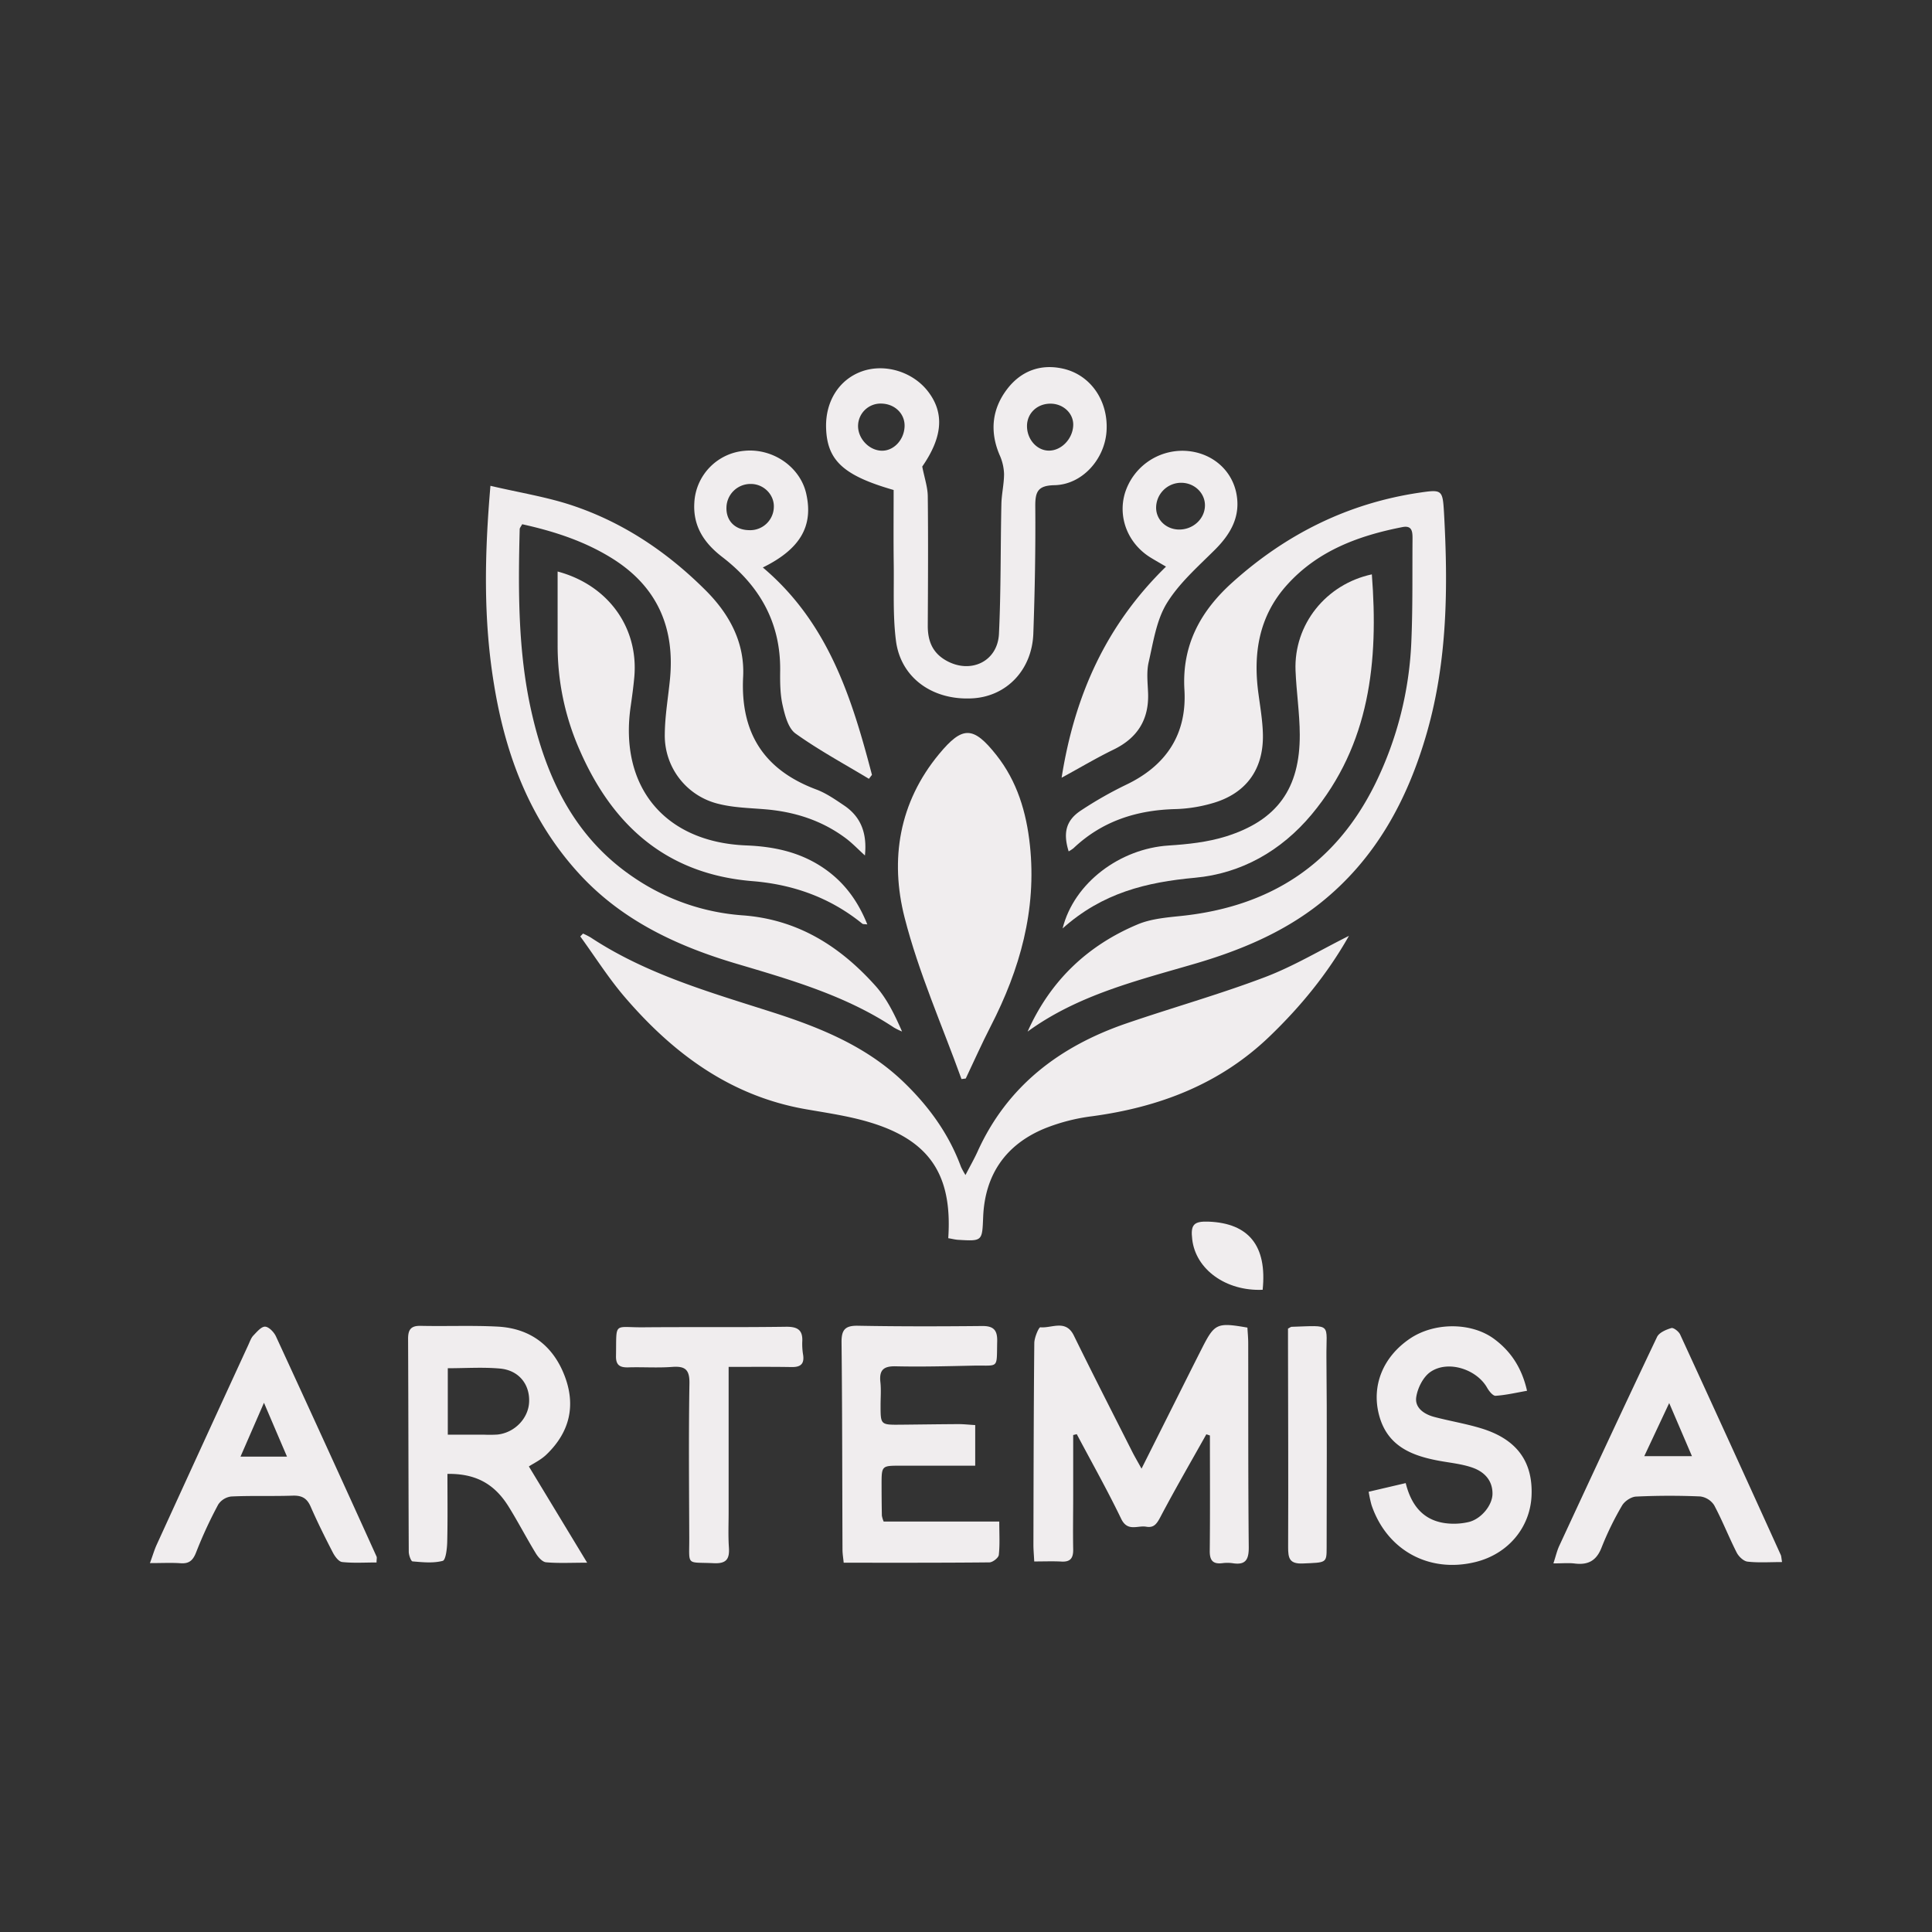 <svg id="Capa_1" data-name="Capa 1" xmlns="http://www.w3.org/2000/svg" viewBox="0 0 1080 1080"><rect x="0" y="0" width="1080" height="1080" fill="#333333" stroke="none"/><defs><style>.cls-1{fill:#f0edee;}</style></defs><path class="cls-1" d="M274.16,271.57c16.45,3.87,31.78,6.25,46.26,11.15,28.52,9.63,53,26.22,74.26,47.51,13.21,13.25,21.7,29.15,20.74,48.08-1.6,31.3,11.51,52,40.85,63,5.51,2.05,10.57,5.58,15.51,8.9,9.48,6.36,13,15.53,11.72,28-3.92-3.56-7-6.81-10.5-9.46-13.43-10.11-28.78-15-45.42-16.36-8.65-.72-17.5-.9-25.84-3a39.22,39.22,0,0,1-30.12-38.83c.07-10.28,1.88-20.55,2.89-30.83,2.84-28.88-7.15-51.75-32-67.39-15.57-9.79-32.78-15.35-50.61-19.29-.72,1.38-1.37,2.05-1.39,2.74-.86,34.05-1,68.23,6.46,101.56,8.29,37.13,24,70.6,57,92.95a123.78,123.78,0,0,0,61,21.37c30.92,2.23,54.55,17.26,74.38,39.37,6.42,7.16,10.78,16.17,14.9,25.58a36.76,36.76,0,0,1-4.46-2.17c-26.94-17.89-57.56-26.67-88.1-35.73-33-9.79-63.65-24-87.52-49.84-27.75-30.07-41.56-66.57-48-106.21C270.22,346.72,270.79,310.64,274.16,271.57Z"/><path class="cls-1" d="M574.44,576.67c12.73-28.52,33.65-48.33,61.83-60.06,7.32-3,15.8-3.73,23.84-4.57,49.52-5.13,86.28-28.54,108.63-73.85A198.65,198.65,0,0,0,789,357.33c.77-18.74.45-37.53.61-56.29,0-3.8-.21-7.46-5.66-6.39-24.47,4.79-47.21,13.14-64.45,32.26-15.81,17.53-19.12,38.42-16,61,1,7.52,2.31,15.09,2.47,22.65.41,19.73-9.59,33.24-28.54,38.54a82.46,82.46,0,0,1-20.07,3.18c-21.78.5-41.2,6.64-57.26,21.87a19.54,19.54,0,0,1-2.71,1.78c-3.28-10.51-1.42-17.52,7.07-23a216.33,216.33,0,0,1,24.76-14.11c22.63-10.7,34.35-28.29,32.88-53.22-1.48-25.1,9.1-44.17,27-60.19,29.89-26.84,64.43-44.08,104.36-50,12.79-1.89,13-1.63,13.77,11.61,2.28,41.17,1.91,82.18-9.5,122.23-10.73,37.69-28.74,71.08-60,95.85-20.56,16.26-44.46,26.18-69.37,33.51C635.77,548.15,602.62,556.13,574.44,576.67Z"/><path class="cls-1" d="M530.08,692.16c2.42-35.67-10.63-54.95-44.46-64.95-11.41-3.38-23.34-5.09-35.1-7.14-42.13-7.34-74.16-31.13-101.19-62.6-9.14-10.64-16.68-22.64-24.95-34l1.53-1.6a42.75,42.75,0,0,1,4.27,2.17c31.33,20.67,67,30.72,102.2,42,26.6,8.57,52.1,19,72.69,38.78,14.12,13.59,25.34,29,32.15,47.52a43,43,0,0,0,2.49,4.51c2.59-5,4.84-8.93,6.7-13,16.65-36.87,46.07-59,83.34-71.79,25.69-8.81,51.9-16.17,77.26-25.79,16.07-6.08,31-15.11,47.06-23.12-12,21.21-27,39.51-44.29,56.14C682,606.05,648.07,618.92,610.44,624a106.63,106.63,0,0,0-26.72,6.93c-21.55,9-33.13,25.74-34.12,49.23-.57,13.71-.29,13.74-14.29,12.89C533.73,692.91,532.18,692.51,530.08,692.16Z"/><path class="cls-1" d="M499.55,273.91c-28.14-8.08-37.21-16.57-37.76-34.7-.45-14.76,7.2-26.94,19.81-31.54,12.94-4.71,28.74.09,37.29,11.32,9.24,12.13,7.87,25.65-3.35,41.82,1.25,6.37,3,11.42,3.09,16.48.27,24.19.13,48.39,0,72.58,0,8.22,2.48,14.81,9.92,19.17,13.64,8,29.12,1,29.87-14.73,1.15-24.14.84-48.36,1.36-72.54.12-5.66,1.51-11.31,1.49-16.95a28,28,0,0,0-2.52-10.55c-5.62-13.23-4.16-25.87,4.38-36.94,7.67-9.93,18.55-14.1,31.18-11.23,15.47,3.51,25.4,18.16,24.24,35.05-1.09,15.73-13.7,29.76-29.07,30.07-9.42.19-10.82,3.69-10.75,12,.19,23.64-.25,47.3-1.09,70.93-.73,20.34-14.92,35.06-33.8,36.21-22.34,1.36-40.35-11.36-43-32.23-1.77-13.93-1.06-28.19-1.23-42.31C499.42,302,499.55,288.15,499.55,273.91Zm-6.69-48.3a12.6,12.6,0,0,0-13.2,12.54c0,7.18,6.31,13.73,13.35,13.8,6.58.07,12.33-6,12.65-13.44C506,231.46,500.37,225.83,492.86,225.61Zm93.32,26.29c7.11.13,13.6-6.64,13.76-14.34.14-6.54-5.62-11.92-12.74-11.91-7.45,0-13.08,5.38-13.1,12.49C574.08,245.56,579.55,251.78,586.18,251.9Z"/><path class="cls-1" d="M537.48,603.21c-10.81-30-23.94-59.47-31.8-90.26-8.29-32.44-3.13-64.4,19.27-91.44,13.09-15.81,19.12-15.74,32,.54,11.66,14.71,16.82,32,18.78,50.45,3.85,36.17-5.58,69.41-21.94,101.22-4.93,9.58-9.3,19.45-13.93,29.18Z"/><path class="cls-1" d="M311.71,319.48c28.31,7.57,45.36,31.41,42.86,59.09-.49,5.41-1.23,10.8-2,16.18-6.59,45.06,19,76.05,64.57,77.85,15.25.6,29.59,3.61,42.51,12.16,11.7,7.75,19.7,18.29,25.18,32-1.53-.21-2.37-.07-2.8-.42-17.9-14.53-38.52-21.91-61.36-23.77-48-3.91-78.4-31.06-96.88-73.83a144.12,144.12,0,0,1-12.07-57.83C311.71,347.17,311.71,333.43,311.71,319.48Z"/><path class="cls-1" d="M594,519c6.43-25.69,32.28-44.62,59.23-46.35,10.74-.69,21.77-1.87,32-5.05,28.78-9,41.49-26.85,41.35-57-.06-11.92-1.89-23.82-2.37-35.75-1-25.77,17-48.27,42.66-53.78,3.74,48.52-.94,95-33.72,134.3-17,20.33-39.3,32.92-65.06,35.29C641,493.13,616.27,499.06,594,519Z"/><path class="cls-1" d="M426.43,317.23c36.64,30.94,49.76,72.95,61,115.92-.57.74-1.13,1.48-1.7,2.21-13.77-8.31-28-16-41-25.3-4.1-2.93-5.94-10.08-7.21-15.67-1.44-6.28-1.48-13-1.4-19.48.31-26.9-11.52-47.51-32.37-63.54-10.05-7.73-16.45-17.12-15.61-30.46A30.69,30.69,0,0,1,416.21,252c15.86-1.51,31,9,34.43,23.77C454.8,293.85,447.58,306.82,426.43,317.23Zm-7.67-20.87a13.22,13.22,0,0,0,13.82-12.87c.28-6.91-5.6-12.9-12.72-12.95a13.43,13.43,0,0,0-13.77,13.12C405.88,291.19,410.92,296.25,418.76,296.36Z"/><path class="cls-1" d="M593.45,434.75c7.34-46.38,25-85.43,58.35-118-3.17-1.86-5.87-3.39-8.51-5-12.61-7.72-18.46-22.21-14.52-35.84A33.66,33.66,0,0,1,662,252c14.33.52,26,9.69,29,23.14,2.81,13-2.7,23-11.75,32.07-9.55,9.53-20.08,18.73-27,30-5.82,9.51-7.55,21.72-10.14,32.95-1.26,5.43-.56,11.38-.33,17.08.61,15-5.93,25.35-19.45,31.87C613.07,423.61,604.24,428.88,593.45,434.75Zm80.12-151.87c.23-7-5.57-12.8-12.93-13a14,14,0,0,0-14.36,13.63c-.16,6.75,5.29,12.24,12.41,12.5C666.6,296.28,673.32,290.35,673.57,282.88Z"/><path class="cls-1" d="M674.35,801.78c-8.69,15.52-17.62,30.91-25.9,46.65-2,3.72-3.66,5.74-7.78,5-4.8-.8-10.36,3-13.93-4.42-7.71-16-16.48-31.56-24.82-47.3l-2,.48q0,16.86,0,33.71c0,10.06-.19,20.12,0,30.18.08,4.72-1.39,7.13-6.51,6.85-4.81-.27-9.66-.06-15.27-.06-.18-3.7-.46-6.58-.45-9.47.09-37.51.13-75,.49-112.55,0-3.12,2.53-9,3.41-8.89,6.34.63,14.17-4.61,18.69,4.6,10.64,21.71,21.66,43.24,32.57,64.82,1.44,2.87,3.08,5.63,5.27,9.61l18-35.9c5.24-10.44,10.45-20.9,15.74-31.32,7.12-14,8.4-14.59,25.45-11.63.15,2.71.44,5.61.45,8.51.07,38.06-.07,76.12.3,114.18.07,7.12-1.81,10.19-9.1,9a21.34,21.34,0,0,0-5.7,0c-5.35.63-7.08-1.65-7-7,.23-21.46.09-42.93.09-64.39Z"/><path class="cls-1" d="M295.64,819.75l32.58,53.81c-9.29,0-16.21.39-23-.24-2.06-.19-4.41-2.87-5.7-5-5.24-8.58-9.87-17.53-15.17-26.06-8-12.92-18.56-18.57-34.23-18.35,0,12.64.18,25.34-.12,38-.08,3.72-.82,10.17-2.51,10.62-5.31,1.4-11.24.78-16.87.3-.88-.08-2.11-3.51-2.12-5.4-.2-39.69-.19-79.38-.38-119.07,0-5.12,1.63-7.32,7-7.2,14.4.32,28.84-.33,43.21.43,18,1,30.66,10.49,37.18,27.22s3,31.59-9.75,44C302.59,816,298.29,818,295.64,819.75ZM250.32,802h20.42a71.25,71.25,0,0,0,7.31-.07c9.59-1,17.32-9,17.73-18.17.45-9.91-5.76-17.79-16.3-18.73-9.55-.86-19.24-.18-29.16-.18Z"/><path class="cls-1" d="M545.15,796.63v22.7H503.3c-10.48,0-10.5,0-10.49,10.79q0,8.57.16,17.13a16.26,16.26,0,0,0,1,3.3H558.6c0,6.89.39,12.83-.26,18.66-.18,1.63-3.41,4.15-5.26,4.17-26.9.27-53.8.19-81.45.19-.25-2.58-.66-4.93-.67-7.27-.16-38.63-.11-77.25-.53-115.87-.08-7.11,2-9.47,9.2-9.33,23.11.43,46.24.38,69.36.15,6.44-.07,8.6,2.28,8.45,8.59-.37,15.88,1.24,13.24-13.5,13.56-14.41.32-28.84.7-43.24.37-6.89-.15-9.29,2.17-8.55,8.89.47,4.3.09,8.69.1,13,0,10.84,0,10.85,11.26,10.75,10.88-.1,21.75-.27,32.63-.32C539.05,796.12,542,796.45,545.15,796.63Z"/><path class="cls-1" d="M765.1,833.9l20.7-4.84c3.35,13.51,10.89,21.87,24.75,22.65a36.6,36.6,0,0,0,10.49-.9c6.93-1.67,13.31-9.38,13.27-15.91,0-7.54-4.74-12.22-11.22-14.49-5.57-1.95-11.62-2.59-17.49-3.62-16-2.8-30.19-8.09-34.78-26.07-4.17-16.32,2.36-32.23,17.25-42.36,13.57-9.23,34.22-9.32,47,0,9.54,7,15.67,16.36,18.55,29.1-6.08,1.06-11.79,2.42-17.56,2.8-1.5.1-3.67-2.59-4.72-4.45-5.86-10.44-22-15.67-31.8-8.83-4,2.8-7.09,8.93-7.85,14-.91,6,4.41,9.59,10,11.08,8.66,2.29,17.56,3.74,26.12,6.34,19.92,6,29.08,18.47,28.34,37.5-.7,17.93-13.07,32.71-31.16,37.23-25.94,6.48-49.68-6.41-58.28-31.73A67.29,67.29,0,0,1,765.1,833.9Z"/><path class="cls-1" d="M996.18,873.2c-6.93,0-13.17.46-19.28-.24-2.24-.25-4.95-2.84-6.08-5.06-4.43-8.72-8-17.89-12.6-26.49a11,11,0,0,0-7.8-4.89c-11.94-.51-23.94-.49-35.88.08-2.74.13-6.39,2.59-7.79,5a168.56,168.56,0,0,0-11.44,23.43c-2.84,7.36-7.47,9.9-14.95,9-3.42-.44-7-.08-12-.08,1.32-4,2-7.07,3.29-9.85,18.09-39,36.18-77.91,54.63-116.7,1.16-2.46,5-4.11,8-5,1.22-.37,4.15,1.9,4.93,3.6q28.29,61.49,56.22,123.15C995.78,869.83,995.75,870.68,996.18,873.2ZM945.81,814l-12.72-29.68L919.16,814Z"/><path class="cls-1" d="M83.82,873.78c1.61-4.42,2.49-7.49,3.81-10.36q25.59-56,51.3-111.86c.79-1.73,1.44-3.67,2.7-5,1.94-2,4.4-5,6.53-4.95s5,3.07,6.1,5.44q28.34,61.43,56.23,123.05c.29.64,0,1.53,0,3.33-6.46,0-12.89.43-19.2-.25-2-.21-4.12-3.17-5.25-5.35-4.38-8.44-8.61-17-12.42-25.68-2.07-4.73-5-6.25-10.06-6.07-11.41.39-22.85-.07-34.24.46a10.2,10.2,0,0,0-7.31,4.47,241.69,241.69,0,0,0-12.31,26.6c-1.77,4.58-3.85,6.59-8.76,6.25C95.89,873.5,90.75,873.78,83.82,873.78Zm63.74-89.62-13.12,30.11h26C156.19,804.36,152.33,795.33,147.56,784.16Z"/><path class="cls-1" d="M407.31,764.1c0,28.13,0,54.7,0,81.28,0,6.52-.3,13.06.15,19.55s-1.3,9.25-8.48,8.91c-15.65-.76-13.62,1.89-13.68-14.14-.1-28.79-.38-57.59.1-86.37.13-7.9-2.52-9.75-9.75-9.21-8.1.61-16.29,0-24.43.25-4.67.13-7-1.2-6.87-6.4.33-19.37-1.59-15.87,15.12-16,26.62-.24,53.24.08,79.86-.3,6.63-.09,9.59,1.85,9.13,8.6a37.43,37.43,0,0,0,.52,7.3c.68,5.08-1.65,6.7-6.49,6.62C431.14,764,419.77,764.1,407.31,764.1Z"/><path class="cls-1" d="M720,742.7c1.45-.81,1.68-1,1.91-1,23.25-.73,19.37-2.37,19.57,17.2.36,35.35.14,70.7.12,106,0,9-.12,8.52-13.3,9.09-7.54.33-8.25-3-8.23-9.14.15-37.8,0-75.59-.07-113.39C720,748.51,720,745.56,720,742.7Z"/><path class="cls-1" d="M705.83,721c-20.52.87-37.42-11.38-39.37-28.17-1-8.27.87-10.24,9.23-9.92C698.13,683.81,708.36,696.51,705.83,721Z"/></svg>